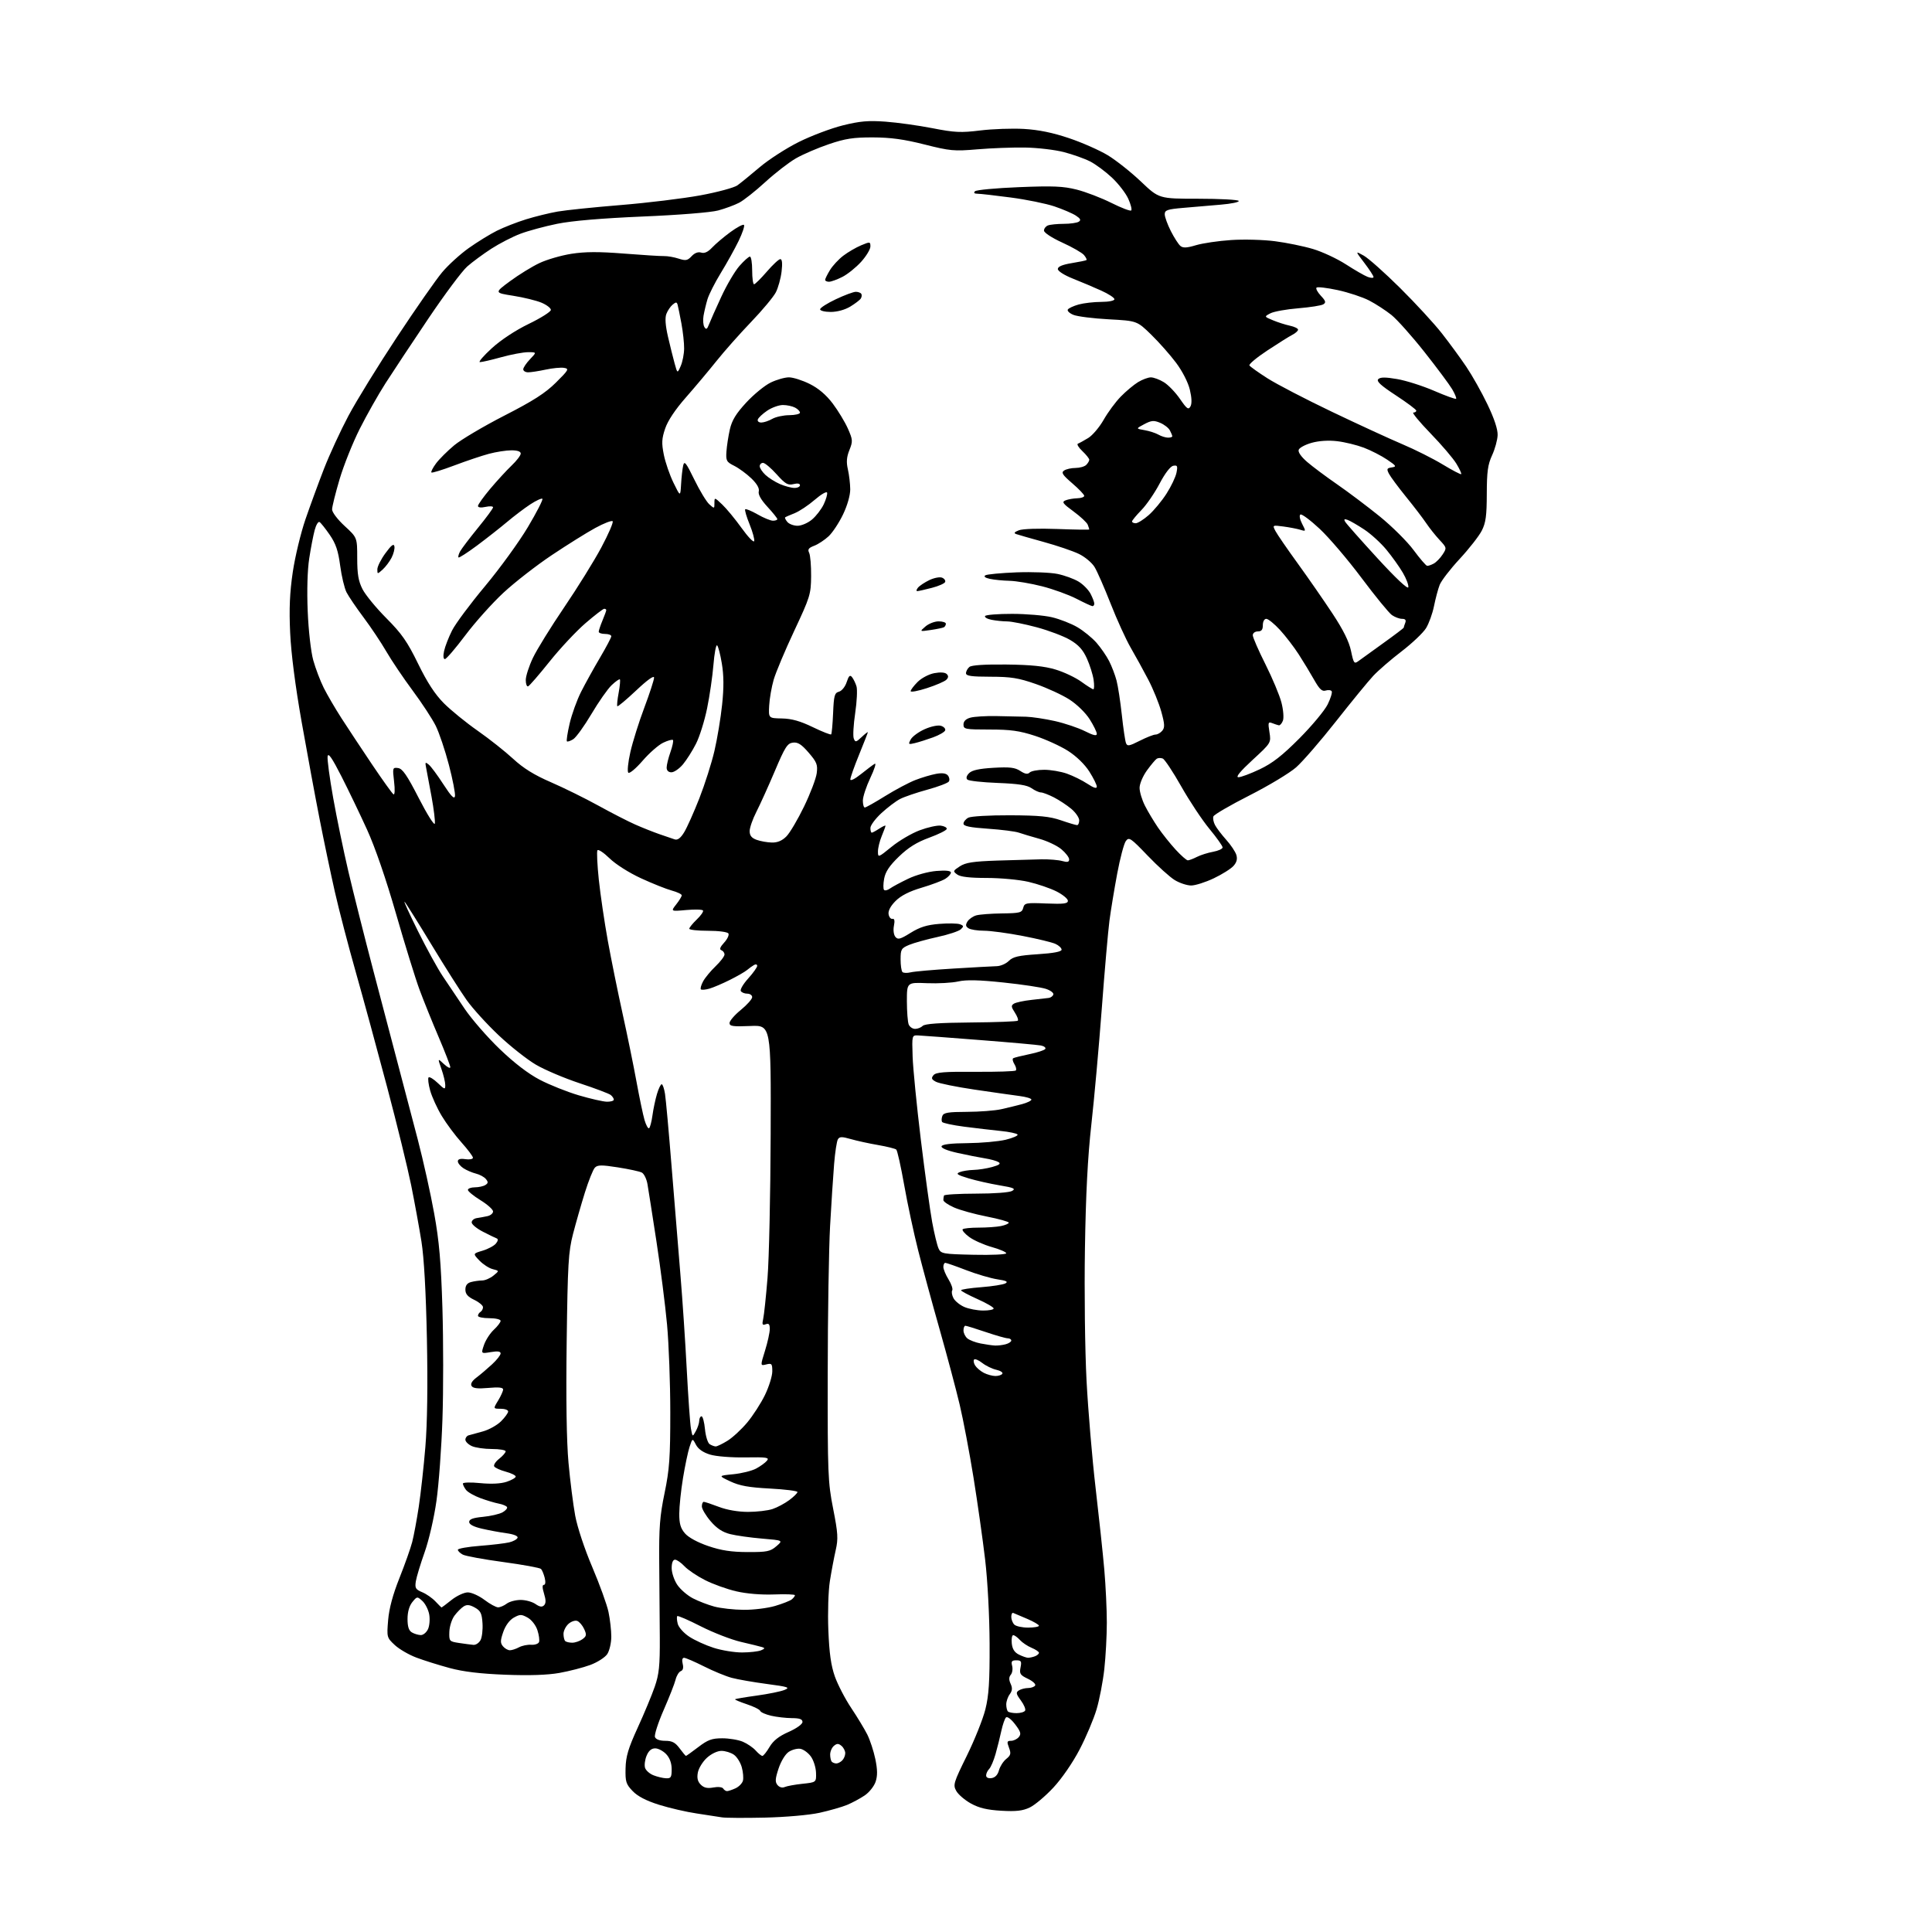 <?xml version="1.0" encoding="UTF-8" standalone="no"?>
<svg 
  version="1.1" 
  xmlns="http://www.w3.org/2000/svg" 
  xmlns:xlink="http://www.w3.org/1999/xlink" 
  xmlns:svg="http://www.w3.org/2000/svg"
  xmlns:rdf="http://www.w3.org/1999/02/22-rdf-syntax-ns#"
  xmlns:cc="http://creativecommons.org/ns#"
  xmlns:dc="http://purl.org/dc/elements/1.1/"
  viewBox="0 0 768 768"
  width="768"
  height="768"
>
<style>svg {background-color: white; }</style>"
<path stroke="none" fill="black" fill-rule="evenodd" d="M304.00,722.53C296.02,722.71 288.38,722.66 287.00,722.43C285.62,722.19 281.12,721.50 277.00,720.89C272.88,720.29 266.11,718.72 261.96,717.42C256.85,715.81 253.47,714.05 251.48,711.97C248.85,709.23 248.55,708.27 248.67,702.97C248.78,698.20 249.73,695.02 253.50,686.77C256.09,681.12 259.13,673.80 260.27,670.50C261.99,665.52 262.34,662.20 262.28,651.00C262.24,643.58 262.14,630.08 262.05,621.00C261.93,607.33 262.29,602.62 264.18,593.50C266.12,584.10 266.45,579.44 266.45,561.50C266.45,549.95 265.87,534.20 265.16,526.50C264.45,518.80 262.56,503.95 260.95,493.50C259.35,483.05 257.74,472.80 257.38,470.71C257.02,468.63 256.00,466.55 255.11,466.10C254.23,465.65 249.96,464.73 245.63,464.05C239.13,463.03 237.53,463.05 236.47,464.16C235.76,464.90 233.99,469.32 232.52,474.00C231.06,478.68 228.93,486.10 227.79,490.50C225.95,497.63 225.67,502.28 225.26,533.48C224.96,556.20 225.22,573.02 225.99,581.48C226.64,588.64 227.84,598.10 228.65,602.50C229.51,607.12 232.38,615.78 235.46,623.00C238.38,629.88 241.28,637.88 241.89,640.80C242.50,643.71 243.00,648.12 243.00,650.58C243.00,653.05 242.28,656.16 241.41,657.50C240.53,658.84 237.51,660.78 234.66,661.84C231.82,662.89 226.28,664.32 222.35,665.02C217.62,665.86 210.38,666.10 200.85,665.73C190.88,665.34 184.14,664.53 178.75,663.07C174.49,661.92 168.55,660.06 165.55,658.93C162.55,657.81 158.66,655.55 156.91,653.91C153.77,650.98 153.73,650.81 154.29,644.02C154.68,639.39 156.16,633.88 158.78,627.31C160.93,621.91 163.21,615.48 163.85,613.00C164.49,610.52 165.67,604.23 166.46,599.00C167.25,593.77 168.44,583.05 169.09,575.17C169.86,565.89 170.07,550.71 169.70,532.17C169.32,513.55 168.56,499.99 167.53,493.50C166.65,488.00 164.81,477.91 163.43,471.07C162.04,464.23 157.75,446.68 153.87,432.07C150.00,417.46 144.41,396.95 141.45,386.50C138.48,376.05 134.73,361.65 133.11,354.50C131.49,347.35 128.75,334.30 127.03,325.50C125.30,316.70 122.10,299.38 119.91,287.00C117.38,272.69 115.72,259.77 115.34,251.50C114.90,241.97 115.18,235.54 116.38,227.42C117.28,221.32 119.56,211.87 121.43,206.42C123.31,200.96 126.63,191.90 128.81,186.29C131.00,180.67 135.36,171.22 138.51,165.29C141.66,159.35 150.34,145.28 157.79,134.00C165.24,122.72 173.33,111.13 175.76,108.24C178.19,105.34 182.95,101.01 186.34,98.61C189.73,96.20 194.75,93.11 197.50,91.73C200.25,90.36 205.50,88.30 209.16,87.17C212.82,86.04 218.45,84.66 221.66,84.10C224.87,83.54 236.15,82.37 246.73,81.51C257.31,80.65 271.55,78.91 278.37,77.66C285.20,76.40 291.84,74.61 293.14,73.67C294.44,72.73 298.43,69.49 302.00,66.46C305.57,63.43 312.55,58.93 317.50,56.46C322.45,53.99 330.32,51.02 334.99,49.85C341.82,48.15 345.15,47.86 351.99,48.36C356.67,48.70 365.07,49.87 370.66,50.96C379.50,52.69 381.96,52.81 389.66,51.86C394.52,51.26 402.32,50.99 407.00,51.25C412.87,51.59 418.42,52.72 424.95,54.92C430.14,56.66 437.09,59.74 440.40,61.74C443.70,63.75 449.63,68.45 453.57,72.20C460.73,79.00 460.73,79.00 476.31,79.00C484.87,79.00 492.12,79.39 492.41,79.86C492.70,80.33 489.47,81.01 485.22,81.36C480.97,81.71 474.24,82.29 470.25,82.64C464.02,83.18 463.00,83.54 463.00,85.17C463.00,86.21 464.09,89.22 465.42,91.85C466.75,94.47 468.47,97.14 469.23,97.77C470.28,98.64 471.78,98.57 475.43,97.47C478.07,96.68 484.35,95.75 489.37,95.42C494.39,95.08 502.25,95.29 506.83,95.89C511.42,96.48 518.20,97.87 521.92,98.98C525.63,100.08 531.52,102.83 535.01,105.08C538.50,107.34 542.40,109.58 543.67,110.07C544.95,110.55 546.00,110.58 546.00,110.12C546.00,109.66 544.35,107.13 542.34,104.49C538.68,99.70 538.68,99.70 542.08,101.60C543.96,102.64 550.48,108.45 556.58,114.50C562.68,120.55 570.14,128.65 573.15,132.50C576.17,136.35 580.55,142.33 582.88,145.79C585.22,149.26 589.01,155.99 591.29,160.76C593.99,166.38 595.41,170.67 595.33,172.96C595.26,174.91 594.27,178.53 593.12,181.00C591.43,184.67 591.04,187.50 591.02,196.29C591.00,205.04 590.63,207.81 589.02,210.96C587.93,213.09 583.99,218.13 580.25,222.17C576.51,226.20 572.93,230.85 572.29,232.50C571.65,234.15 570.64,237.94 570.04,240.93C569.44,243.91 568.01,247.86 566.87,249.71C565.73,251.55 561.36,255.70 557.15,258.93C552.94,262.15 547.88,266.53 545.90,268.65C543.92,270.77 537.27,278.88 531.12,286.69C524.98,294.49 517.83,302.74 515.24,305.02C512.64,307.31 504.30,312.33 496.69,316.19C489.08,320.05 482.63,323.80 482.35,324.53C482.07,325.25 482.37,326.82 483.01,328.01C483.64,329.20 485.64,331.82 487.45,333.84C489.26,335.85 491.06,338.54 491.46,339.82C491.96,341.44 491.62,342.77 490.34,344.21C489.33,345.35 485.80,347.57 482.50,349.14C479.20,350.71 475.15,352.00 473.50,352.00C471.85,351.99 468.93,351.03 467.00,349.86C465.07,348.69 460.21,344.31 456.20,340.12C449.46,333.09 448.80,332.64 447.55,334.31C446.80,335.30 445.25,341.15 444.10,347.31C442.95,353.46 441.56,361.88 441.02,366.00C440.48,370.12 439.10,385.88 437.97,401.00C436.83,416.12 434.97,436.82 433.83,447.00C432.38,459.96 431.62,474.74 431.28,496.34C431.00,513.51 431.29,536.78 431.92,548.84C432.55,560.75 434.17,579.95 435.52,591.50C436.87,603.05 438.43,617.67 438.98,624.00C439.53,630.33 439.98,639.77 439.98,645.00C439.98,650.23 439.53,658.55 438.98,663.50C438.43,668.45 437.05,675.65 435.90,679.50C434.76,683.35 431.73,690.53 429.16,695.45C426.44,700.67 422.10,706.98 418.74,710.59C415.57,714.00 411.33,717.56 409.33,718.51C406.54,719.84 403.92,720.14 398.03,719.80C392.40,719.47 389.20,718.71 385.97,716.93C383.55,715.59 380.93,713.35 380.14,711.94C378.79,709.53 379.04,708.69 384.33,697.94C387.42,691.65 390.74,683.35 391.70,679.50C393.08,673.99 393.44,668.44 393.38,653.50C393.34,642.45 392.60,628.43 391.61,620.00C390.67,612.02 388.59,597.34 386.99,587.38C385.38,577.41 382.91,564.36 381.49,558.38C380.08,552.39 376.49,538.95 373.53,528.50C370.56,518.05 366.71,503.88 364.97,497.00C363.23,490.12 360.73,478.46 359.43,471.08C358.12,463.70 356.71,457.35 356.28,456.97C355.85,456.59 352.57,455.78 349.00,455.16C345.43,454.55 340.56,453.48 338.20,452.80C334.68,451.79 333.74,451.80 333.08,452.88C332.63,453.60 331.95,458.04 331.57,462.74C331.18,467.44 330.47,478.53 329.97,487.39C329.48,496.25 329.05,522.62 329.03,546.00C328.98,585.90 329.11,589.19 331.19,599.74C333.11,609.50 333.24,611.68 332.20,616.24C331.54,619.13 330.50,624.65 329.89,628.50C329.27,632.43 329.00,640.98 329.28,648.00C329.64,657.15 330.34,662.09 331.87,666.43C333.03,669.69 335.95,675.32 338.36,678.93C340.77,682.54 343.65,687.30 344.76,689.50C345.86,691.70 347.30,696.09 347.96,699.26C348.83,703.47 348.86,705.90 348.07,708.26C347.48,710.04 345.53,712.49 343.75,713.70C341.96,714.91 338.81,716.61 336.75,717.47C334.69,718.32 329.74,719.74 325.75,720.62C321.62,721.52 312.26,722.34 304.00,722.53zM289.01,712.00C289.50,712.00 291.01,711.50 292.37,710.88C293.72,710.26 295.05,708.90 295.33,707.85C295.60,706.81 295.40,704.40 294.87,702.51C294.35,700.61 292.94,698.37 291.74,697.53C290.54,696.69 288.31,696.00 286.79,696.00C285.18,696.00 282.78,697.14 281.01,698.75C279.35,700.26 277.73,702.89 277.41,704.59C276.99,706.78 277.32,708.18 278.56,709.42C279.83,710.69 281.19,711.00 283.58,710.55C285.43,710.20 287.12,710.39 287.48,710.97C287.83,711.54 288.52,712.00 289.01,712.00zM311.91,710.38C312.78,709.99 315.98,709.40 319.00,709.08C324.50,708.50 324.50,708.50 324.38,704.66C324.31,702.55 323.37,699.62 322.28,698.16C321.19,696.70 319.31,695.35 318.09,695.17C316.88,694.99 314.83,695.54 313.54,696.39C312.19,697.27 310.46,700.10 309.50,703.00C308.14,707.10 308.06,708.36 309.07,709.58C309.82,710.48 310.96,710.80 311.91,710.38zM264.75,706.89C266.70,706.99 267.00,706.50 267.00,703.31C267.00,700.91 266.25,698.83 264.83,697.31C263.63,696.04 261.66,695.00 260.45,695.00C258.95,695.00 257.85,695.94 257.03,697.93C256.36,699.54 256.09,701.70 256.42,702.74C256.74,703.77 258.25,705.11 259.76,705.70C261.27,706.30 263.51,706.84 264.75,706.89zM394.18,706.82C395.59,706.61 396.63,705.51 397.10,703.72C397.51,702.20 398.81,700.17 399.99,699.21C401.81,697.74 401.97,697.06 401.09,694.74C400.19,692.36 400.30,692.00 401.90,692.00C402.92,692.00 404.31,691.33 405.00,690.50C406.02,689.27 405.75,688.36 403.51,685.42C401.94,683.37 400.39,682.21 399.89,682.71C399.41,683.19 398.58,685.59 398.05,688.04C397.52,690.49 396.49,694.64 395.75,697.25C395.01,699.86 393.87,702.53 393.20,703.20C392.54,703.86 392.00,705.02 392.00,705.77C392.00,706.61 392.85,707.02 394.18,706.82zM332.47,701.00C333.09,701.00 334.14,700.46 334.80,699.80C335.46,699.14 336.00,697.85 336.00,696.92C336.00,696.00 335.32,694.68 334.50,694.00C333.30,693.01 332.70,693.01 331.50,694.00C330.68,694.68 330.00,696.24 330.00,697.46C330.00,698.67 330.30,699.97 330.67,700.33C331.03,700.70 331.84,701.00 332.47,701.00zM272.68,698.00C272.85,698.00 275.05,696.42 277.57,694.50C281.38,691.59 282.99,691.00 287.11,691.00C289.83,691.00 293.51,691.61 295.28,692.36C297.05,693.11 299.36,694.69 300.40,695.86C301.45,697.04 302.65,698.00 303.06,698.00C303.47,698.00 304.75,696.40 305.90,694.45C307.38,691.93 309.61,690.18 313.50,688.46C316.67,687.06 319.00,685.38 319.00,684.51C319.00,683.40 317.87,682.99 314.75,682.98C312.41,682.96 308.71,682.54 306.52,682.03C304.33,681.52 302.39,680.66 302.20,680.11C302.02,679.57 299.62,678.37 296.87,677.46C294.12,676.54 292.01,675.65 292.19,675.48C292.36,675.31 296.26,674.65 300.85,674.02C305.43,673.39 310.38,672.38 311.84,671.78C314.20,670.81 313.40,670.54 304.82,669.40C299.50,668.69 293.21,667.60 290.85,666.96C288.49,666.33 283.52,664.27 279.81,662.40C276.09,660.53 272.54,659.00 271.92,659.00C271.22,659.00 271.01,659.92 271.38,661.40C271.77,662.95 271.51,663.98 270.62,664.31C269.87,664.60 268.94,666.11 268.56,667.67C268.18,669.23 266.05,674.66 263.82,679.75C261.60,684.83 260.04,689.67 260.36,690.50C260.72,691.44 262.25,692.00 264.44,692.00C267.17,692.00 268.43,692.66 270.16,695.00C271.38,696.65 272.51,698.00 272.68,698.00zM404.11,681.00C405.63,681.00 407.15,680.56 407.49,680.02C407.82,679.48 407.07,677.66 405.82,675.97C403.88,673.35 403.77,672.76 405.02,671.96C405.84,671.45 407.49,671.02 408.69,671.02C409.90,671.01 411.16,670.55 411.49,670.01C411.83,669.46 410.53,668.27 408.61,667.35C405.54,665.89 405.18,665.34 405.68,662.84C406.17,660.40 405.94,660.00 404.01,660.00C402.19,660.00 401.88,660.42 402.34,662.20C402.66,663.41 402.42,665.00 401.81,665.73C401.03,666.66 401.01,667.73 401.74,669.33C402.51,671.01 402.42,672.08 401.39,673.49C400.62,674.53 400.00,676.35 400.00,677.52C400.00,678.70 400.30,679.97 400.67,680.33C401.03,680.70 402.58,681.00 404.11,681.00zM408.67,658.99C409.31,658.99 410.55,658.73 411.42,658.39C412.29,658.06 413.00,657.44 413.00,657.01C413.00,656.59 411.68,655.70 410.07,655.03C408.46,654.36 406.37,652.96 405.42,651.91C404.47,650.86 403.28,650.00 402.78,650.00C402.28,650.00 402.01,651.45 402.19,653.23C402.41,655.48 403.25,656.83 405.00,657.71C406.38,658.40 408.03,658.98 408.67,658.99zM295.00,656.88C298.02,656.87 301.40,656.49 302.50,656.04C304.06,655.39 304.17,655.11 303.00,654.76C302.18,654.50 298.35,653.56 294.50,652.67C290.65,651.77 283.50,648.99 278.60,646.50C273.71,644.00 269.49,642.17 269.23,642.43C268.97,642.69 269.05,644.05 269.40,645.45C269.75,646.87 271.78,649.15 273.95,650.58C276.10,652.01 280.48,654.01 283.68,655.03C286.88,656.06 291.98,656.89 295.00,656.88zM202.69,656.00C203.48,656.00 205.11,655.47 206.32,654.82C207.52,654.17 209.69,653.72 211.14,653.82C212.59,653.93 214.00,653.44 214.27,652.75C214.54,652.05 214.25,649.92 213.63,648.02C212.98,646.04 211.32,643.91 209.75,643.03C207.28,641.66 206.72,641.66 204.25,643.03C202.56,643.98 200.95,646.15 200.06,648.70C198.87,652.12 198.84,653.11 199.93,654.42C200.65,655.29 201.89,656.00 202.69,656.00zM188.21,653.86C189.16,653.94 190.42,653.08 191.02,651.97C191.62,650.85 191.97,647.82 191.80,645.25C191.55,641.34 191.05,640.31 188.76,639.03C186.71,637.89 185.58,637.77 184.31,638.58C183.37,639.17 181.73,640.82 180.67,642.24C179.61,643.66 178.69,646.55 178.62,648.66C178.50,652.40 178.61,652.52 182.50,653.11C184.70,653.44 187.27,653.78 188.21,653.86zM227.48,653.00C228.65,653.00 230.47,652.37 231.52,651.61C233.16,650.41 233.25,649.85 232.22,647.58C231.56,646.13 230.32,644.68 229.47,644.35C228.62,644.02 227.04,644.56 225.96,645.53C224.88,646.51 224.00,648.29 224.00,649.49C224.00,650.69 224.30,651.97 224.67,652.33C225.03,652.70 226.30,653.00 227.48,653.00zM167.27,649.97C168.25,649.99 169.54,648.91 170.15,647.58C170.75,646.24 170.96,643.61 170.61,641.71C170.25,639.82 169.03,637.43 167.89,636.40C165.85,634.55 165.78,634.56 163.90,636.87C162.69,638.37 162.00,640.78 162.00,643.56C162.00,646.64 162.51,648.20 163.75,648.92C164.71,649.48 166.30,649.95 167.27,649.97zM408.70,647.00C411.06,647.00 413.00,646.66 413.00,646.25C412.99,645.84 410.87,644.60 408.28,643.50C405.69,642.40 403.21,641.35 402.78,641.17C402.35,640.98 402.00,641.68 402.00,642.72C402.00,643.75 402.54,645.14 403.20,645.80C403.86,646.46 406.33,647.00 408.70,647.00zM295.57,639.93C299.46,639.97 305.08,639.28 308.07,638.40C311.06,637.52 314.06,636.34 314.75,635.78C315.44,635.21 316.00,634.47 316.00,634.13C316.00,633.78 312.27,633.64 307.70,633.82C302.61,634.01 296.80,633.53 292.70,632.58C289.01,631.73 283.41,629.72 280.25,628.11C277.09,626.51 273.41,624.03 272.08,622.60C270.74,621.17 269.05,620.00 268.33,620.00C267.49,620.00 267.00,621.24 267.00,623.35C267.00,625.20 268.01,628.19 269.25,630.02C270.49,631.84 273.28,634.25 275.46,635.37C277.64,636.50 281.47,637.97 283.96,638.64C286.46,639.31 291.68,639.90 295.57,639.93zM175.54,639.00C175.64,639.00 177.42,637.65 179.50,636.00C181.58,634.35 184.48,633.00 185.96,633.00C187.44,633.00 190.41,634.34 192.57,635.97C194.73,637.61 197.18,638.94 198.00,638.94C198.82,638.94 200.37,638.28 201.44,637.47C202.51,636.66 205.00,636.00 206.97,636.00C208.94,636.00 211.59,636.73 212.86,637.62C214.53,638.78 215.47,638.93 216.26,638.14C217.05,637.35 217.05,636.06 216.27,633.52C215.55,631.18 215.53,630.00 216.20,630.00C216.81,630.00 216.94,628.89 216.54,627.25C216.16,625.74 215.50,624.13 215.06,623.68C214.62,623.23 207.88,622.00 200.09,620.94C192.30,619.89 185.04,618.56 183.96,617.98C182.88,617.40 182.00,616.54 182.00,616.05C182.00,615.57 185.94,614.87 190.75,614.50C195.56,614.13 200.82,613.50 202.43,613.11C204.04,612.73 205.53,611.90 205.74,611.27C205.97,610.59 204.22,609.88 201.31,609.48C198.66,609.12 194.25,608.30 191.50,607.66C188.24,606.90 186.50,605.98 186.50,605.00C186.50,603.91 188.01,603.35 192.00,602.97C195.03,602.68 198.53,601.87 199.78,601.17C201.03,600.47 201.82,599.52 201.54,599.07C201.26,598.61 199.78,598.00 198.26,597.71C196.74,597.42 193.47,596.45 191.00,595.54C188.53,594.64 185.94,593.16 185.25,592.26C184.56,591.35 184.00,590.23 184.00,589.75C184.00,589.27 187.10,589.18 190.88,589.56C195.32,589.99 199.04,589.81 201.38,589.04C203.37,588.38 205.00,587.45 205.00,586.96C205.00,586.47 203.22,585.60 201.04,585.01C198.87,584.43 196.80,583.49 196.46,582.93C196.11,582.38 197.00,581.01 198.42,579.89C199.84,578.77 201.00,577.44 201.00,576.93C201.00,576.42 198.55,576.00 195.55,576.00C192.55,576.00 188.95,575.48 187.55,574.84C186.15,574.20 185.00,573.06 185.00,572.31C185.00,571.55 185.56,570.78 186.25,570.58C186.94,570.39 189.49,569.69 191.92,569.02C194.35,568.36 197.61,566.54 199.17,564.99C200.73,563.43 202.00,561.67 202.00,561.08C202.00,560.48 200.66,560.00 199.01,560.00C196.03,560.00 196.03,560.00 198.01,556.75C199.10,554.96 199.99,552.98 200.00,552.34C200.00,551.54 198.21,551.35 194.14,551.72C189.94,552.10 188.05,551.89 187.47,550.96C186.95,550.11 187.62,548.94 189.43,547.58C190.95,546.44 193.72,544.08 195.59,542.35C197.47,540.62 199.00,538.67 199.00,538.01C199.00,537.18 197.81,537.02 195.09,537.48C191.19,538.14 191.19,538.14 192.40,534.62C193.07,532.68 194.82,529.97 196.31,528.59C197.79,527.22 199.00,525.62 199.00,525.05C199.00,524.47 196.97,524.00 194.50,524.00C192.03,524.00 190.00,523.58 190.00,523.06C190.00,522.54 190.45,521.84 191.00,521.50C191.55,521.16 192.00,520.32 192.00,519.63C192.00,518.94 190.42,517.62 188.50,516.70C185.94,515.48 185.00,514.39 185.00,512.63C185.00,510.99 185.71,510.04 187.25,509.63C188.49,509.30 190.46,509.02 191.64,509.01C192.82,509.01 194.84,508.14 196.14,507.08C198.50,505.17 198.50,505.17 195.86,504.50C194.41,504.14 192.03,502.60 190.58,501.09C187.94,498.33 187.94,498.33 191.85,497.16C194.00,496.52 196.38,495.24 197.13,494.33C197.95,493.35 198.09,492.53 197.50,492.31C196.95,492.11 194.47,490.91 192.00,489.64C189.53,488.38 187.50,486.71 187.50,485.93C187.50,485.16 188.40,484.39 189.50,484.22C190.60,484.06 192.51,483.71 193.75,483.44C194.99,483.18 196.00,482.33 196.00,481.57C196.00,480.80 193.75,478.79 191.00,477.10C188.25,475.40 186.00,473.56 186.00,473.01C186.00,472.45 187.24,471.99 188.75,471.98C190.26,471.98 192.15,471.56 192.94,471.06C194.08,470.34 194.12,469.85 193.14,468.67C192.47,467.86 190.70,466.90 189.21,466.53C187.72,466.16 185.49,465.21 184.25,464.41C183.01,463.61 182.00,462.37 182.00,461.65C182.00,460.77 182.98,460.49 185.00,460.79C186.65,461.03 188.00,460.77 188.00,460.22C188.00,459.67 185.96,456.95 183.47,454.17C180.97,451.40 177.44,446.65 175.61,443.61C173.78,440.58 171.71,436.03 171.00,433.52C170.30,431.00 170.02,428.65 170.37,428.29C170.73,427.94 172.37,428.93 174.01,430.51C176.77,433.15 177.00,433.22 177.00,431.31C177.00,430.18 176.31,427.31 175.47,424.93C173.95,420.60 173.95,420.60 176.47,422.98C177.86,424.28 179.00,424.84 179.00,424.22C179.00,423.60 176.92,418.23 174.39,412.29C171.85,406.36 168.44,397.90 166.80,393.50C165.17,389.10 160.95,375.49 157.43,363.25C153.45,349.42 149.09,336.75 145.89,329.75C143.07,323.56 138.47,314.00 135.67,308.50C131.97,301.25 130.48,299.10 130.23,300.67C130.04,301.87 131.03,309.29 132.44,317.17C133.84,325.05 136.57,338.25 138.50,346.50C140.44,354.75 144.91,372.52 148.45,386.00C151.98,399.48 156.49,416.57 158.45,424.00C160.42,431.43 163.84,444.43 166.05,452.90C168.26,461.37 171.21,474.64 172.60,482.40C174.60,493.46 175.30,501.57 175.87,520.00C176.26,532.92 176.27,552.78 175.88,564.12C175.50,575.46 174.43,590.09 173.50,596.62C172.57,603.28 170.50,612.23 168.81,617.00C167.15,621.67 165.57,626.89 165.30,628.59C164.88,631.28 165.21,631.84 167.81,632.92C169.46,633.60 171.83,635.25 173.08,636.58C174.33,637.91 175.43,639.00 175.54,639.00zM297.19,616.97C304.89,617.00 306.20,616.73 308.61,614.66C311.33,612.32 311.33,612.32 302.94,611.62C298.33,611.23 292.61,610.43 290.25,609.83C287.21,609.07 284.91,607.55 282.47,604.69C280.56,602.46 279.00,599.82 279.00,598.82C279.00,597.82 279.34,597.00 279.75,597.00C280.16,597.00 282.87,597.90 285.76,599.00C289.01,600.24 293.44,601.00 297.36,601.00C300.85,601.00 305.23,600.49 307.10,599.86C308.97,599.24 311.96,597.64 313.75,596.31C315.54,594.98 317.00,593.54 317.00,593.10C317.00,592.66 312.08,592.04 306.06,591.72C297.64,591.28 294.01,590.62 290.31,588.88C285.50,586.62 285.50,586.62 291.50,586.03C294.80,585.70 298.88,584.69 300.57,583.78C302.26,582.88 304.20,581.47 304.87,580.66C305.93,579.38 304.82,579.20 296.30,579.34C290.70,579.43 284.68,578.95 282.26,578.22C279.48,577.37 277.55,576.02 276.65,574.30C275.27,571.66 275.27,571.66 274.11,575.16C273.48,577.08 272.30,582.67 271.50,587.58C270.69,592.48 270.03,598.84 270.02,601.69C270.00,605.68 270.53,607.51 272.29,609.55C273.67,611.16 277.32,613.14 281.54,614.58C286.72,616.34 290.72,616.95 297.19,616.97zM284.50,574.98C285.05,574.99 287.15,573.98 289.16,572.74C291.17,571.51 294.70,568.25 297.01,565.50C299.31,562.75 302.50,557.80 304.10,554.50C305.69,551.20 307.00,546.99 307.00,545.14C307.00,542.10 306.78,541.84 304.61,542.38C302.21,542.98 302.21,542.98 304.11,536.90C305.15,533.56 306.00,529.69 306.00,528.30C306.00,526.39 305.61,525.94 304.38,526.41C303.05,526.92 302.87,526.54 303.38,524.26C303.73,522.74 304.50,515.42 305.10,508.00C305.71,500.57 306.27,474.93 306.35,451.00C306.50,407.50 306.50,407.50 298.25,407.85C291.35,408.14 290.00,407.95 290.00,406.67C290.00,405.82 292.02,403.47 294.50,401.45C296.98,399.42 299.00,397.14 299.00,396.38C299.00,395.62 298.13,395.00 297.06,395.00C295.99,395.00 294.83,394.53 294.48,393.96C294.12,393.39 295.45,391.14 297.42,388.96C299.39,386.78 301.00,384.52 301.00,383.94C301.00,383.36 300.44,383.20 299.75,383.59C299.06,383.98 297.82,384.88 297.00,385.57C296.18,386.27 293.10,388.04 290.17,389.51C287.24,390.98 283.56,392.55 282.00,393.00C280.43,393.45 278.91,393.58 278.62,393.28C278.32,392.99 278.71,391.57 279.49,390.12C280.26,388.68 282.50,385.97 284.45,384.11C286.40,382.24 288.00,380.14 288.00,379.44C288.00,378.74 287.44,377.97 286.75,377.72C285.89,377.41 286.23,376.48 287.85,374.71C289.15,373.30 289.91,371.66 289.55,371.07C289.17,370.46 285.66,370.00 281.44,370.00C277.35,370.00 274.00,369.63 274.00,369.19C274.00,368.74 275.33,367.10 276.96,365.53C278.59,363.97 279.72,362.36 279.46,361.94C279.21,361.53 276.21,361.44 272.80,361.75C266.61,362.31 266.61,362.31 268.80,359.52C270.01,357.99 271.00,356.36 271.00,355.90C271.00,355.45 269.22,354.60 267.04,354.01C264.86,353.42 259.35,351.22 254.79,349.12C250.03,346.92 244.71,343.55 242.29,341.18C239.97,338.92 237.81,337.50 237.49,338.01C237.17,338.53 237.42,343.80 238.04,349.73C238.67,355.65 240.28,366.57 241.62,374.00C242.97,381.43 245.62,394.48 247.50,403.00C249.38,411.52 251.87,423.68 253.02,430.00C254.18,436.32 255.61,443.17 256.21,445.22C256.81,447.26 257.62,448.74 258.01,448.49C258.40,448.25 259.01,445.96 259.36,443.40C259.71,440.84 260.52,437.00 261.16,434.87C261.79,432.74 262.64,431.00 263.03,431.00C263.42,431.00 264.02,432.72 264.35,434.82C264.69,436.91 265.88,450.08 267.00,464.07C268.13,478.05 269.70,497.38 270.50,507.00C271.30,516.62 272.43,533.50 273.00,544.50C273.58,555.50 274.33,566.03 274.66,567.89C275.28,571.29 275.28,571.29 276.60,568.89C277.33,567.58 277.95,565.71 277.96,564.75C277.98,563.79 278.39,563.00 278.87,563.00C279.35,563.00 279.97,565.30 280.24,568.11C280.51,570.92 281.35,573.61 282.11,574.09C282.88,574.57 283.95,574.97 284.50,574.98zM395.69,546.99C396.90,546.99 398.14,546.59 398.45,546.08C398.76,545.58 397.68,544.87 396.06,544.51C394.43,544.15 391.92,542.94 390.49,541.82C389.06,540.69 387.60,540.07 387.23,540.43C386.87,540.80 387.05,541.86 387.63,542.80C388.22,543.73 389.78,545.06 391.10,545.74C392.42,546.41 394.49,546.98 395.69,546.99zM395.50,534.87C396.60,534.93 398.51,534.70 399.75,534.37C400.99,534.04 402.00,533.37 402.00,532.88C402.00,532.40 401.37,532.00 400.60,532.00C399.82,532.00 395.89,530.88 391.85,529.51C387.81,528.14 384.16,527.01 383.75,527.01C383.34,527.00 383.00,527.84 383.00,528.88C383.00,529.91 383.70,531.33 384.55,532.04C385.41,532.75 387.77,533.66 389.80,534.05C391.84,534.45 394.40,534.82 395.50,534.87zM390.75,520.96C393.09,520.98 395.00,520.61 395.00,520.14C395.00,519.67 392.09,517.98 388.53,516.39C384.97,514.80 382.04,513.23 382.03,512.90C382.01,512.57 385.62,512.02 390.04,511.68C394.46,511.34 398.80,510.65 399.67,510.16C400.86,509.50 400.04,509.08 396.48,508.55C393.84,508.15 388.28,506.52 384.12,504.92C379.95,503.31 376.20,502.00 375.77,502.00C375.35,502.00 375.00,502.73 375.00,503.63C375.00,504.53 375.93,506.77 377.07,508.61C378.21,510.46 378.86,512.41 378.52,512.96C378.18,513.51 378.41,514.90 379.03,516.06C379.65,517.22 381.58,518.78 383.33,519.54C385.07,520.30 388.41,520.94 390.75,520.96zM387.05,498.79C394.17,498.95 400.00,498.68 400.00,498.20C400.00,497.72 397.41,496.60 394.25,495.72C391.09,494.83 387.04,493.03 385.26,491.71C383.48,490.39 382.32,489.01 382.68,488.65C383.04,488.29 385.90,488.00 389.04,488.00C392.18,488.00 396.16,487.72 397.88,487.38C399.59,487.03 401.00,486.43 401.00,486.03C401.00,485.64 397.06,484.54 392.25,483.59C387.44,482.65 381.59,481.03 379.25,479.99C376.91,478.96 375.00,477.64 375.00,477.06C375.00,476.48 375.11,475.66 375.25,475.25C375.39,474.84 381.12,474.50 388.00,474.49C395.17,474.49 401.28,474.03 402.34,473.41C403.86,472.51 402.99,472.13 397.34,471.19C393.58,470.56 388.02,469.31 385.00,468.40C380.50,467.04 379.86,466.59 381.50,465.94C382.60,465.50 385.07,465.11 387.00,465.06C388.93,465.02 392.26,464.50 394.41,463.90C397.24,463.12 397.94,462.58 396.93,461.96C396.17,461.48 393.73,460.81 391.52,460.46C389.31,460.11 384.44,459.15 380.70,458.32C376.50,457.39 374.04,456.37 374.28,455.66C374.54,454.89 378.03,454.47 384.58,454.42C390.04,454.37 396.86,453.76 399.75,453.07C402.63,452.37 404.77,451.44 404.50,451.00C404.23,450.56 401.19,449.91 397.75,449.57C394.31,449.22 387.79,448.46 383.24,447.87C378.70,447.28 374.77,446.43 374.49,445.99C374.22,445.54 374.27,444.46 374.60,443.59C375.10,442.30 376.94,442.00 384.36,441.98C389.39,441.96 395.52,441.49 398.00,440.93C400.48,440.37 404.19,439.46 406.25,438.92C408.31,438.37 410.00,437.55 410.00,437.10C410.00,436.65 407.86,436.01 405.25,435.68C402.64,435.34 394.59,434.20 387.36,433.13C380.13,432.06 373.24,430.66 372.05,430.02C370.28,429.08 370.10,428.58 371.08,427.40C372.05,426.23 375.33,425.97 387.73,426.06C396.22,426.12 403.45,425.88 403.80,425.54C404.14,425.19 403.89,424.05 403.23,423.00C402.58,421.95 402.37,420.90 402.77,420.66C403.17,420.42 406.08,419.69 409.23,419.04C412.39,418.40 415.22,417.46 415.52,416.96C415.83,416.47 415.05,415.85 413.79,415.60C412.53,415.35 401.60,414.37 389.50,413.43C377.40,412.48 366.38,411.66 365.00,411.60C362.50,411.50 362.50,411.50 362.78,420.00C362.94,424.68 364.40,439.52 366.04,453.00C367.68,466.48 369.71,481.23 370.55,485.79C371.39,490.35 372.53,495.07 373.09,496.29C374.04,498.38 374.80,498.52 387.05,498.79zM241.25,437.95C242.76,437.98 244.00,437.61 244.00,437.12C244.00,436.64 243.44,435.80 242.75,435.26C242.06,434.71 236.53,432.63 230.45,430.62C224.37,428.61 216.54,425.29 213.03,423.23C209.53,421.18 202.88,415.93 198.25,411.56C193.62,407.20 187.89,400.90 185.51,397.56C183.14,394.23 176.84,384.30 171.51,375.50C166.18,366.70 161.38,359.05 160.85,358.50C160.31,357.95 162.67,363.12 166.08,370.00C169.49,376.88 173.94,384.98 175.96,388.00C177.98,391.02 181.91,396.88 184.70,401.00C187.49,405.12 193.76,412.33 198.64,417.01C204.38,422.53 209.98,426.82 214.55,429.21C218.43,431.24 225.40,434.02 230.05,435.40C234.70,436.77 239.74,437.92 241.25,437.95zM363.77,409.00C364.78,409.00 366.14,408.46 366.80,407.80C367.63,406.97 373.51,406.55 386.02,406.45C395.93,406.37 404.29,406.05 404.60,405.74C404.91,405.43 404.37,403.97 403.41,402.50C401.93,400.24 401.88,399.69 403.07,398.96C403.85,398.48 406.96,397.81 409.99,397.48C413.02,397.15 416.14,396.79 416.92,396.69C417.70,396.58 418.51,395.98 418.72,395.34C418.93,394.71 417.60,393.69 415.76,393.09C413.93,392.48 406.33,391.34 398.89,390.56C389.13,389.53 384.12,389.42 380.93,390.14C378.49,390.70 372.90,391.01 368.50,390.83C360.50,390.50 360.50,390.50 360.50,398.00C360.51,402.12 360.83,406.29 361.22,407.25C361.62,408.21 362.76,409.00 363.77,409.00zM361.99,386.52C363.37,386.17 371.02,385.50 379.00,385.02C386.98,384.53 394.74,384.11 396.25,384.07C397.76,384.03 399.91,383.09 401.03,381.97C402.67,380.33 404.88,379.82 412.53,379.32C418.83,378.91 422.00,378.30 422.00,377.51C422.00,376.86 420.90,375.82 419.56,375.21C418.21,374.59 412.34,373.17 406.51,372.05C400.67,370.92 393.78,369.99 391.20,369.98C388.61,369.98 385.82,369.54 385.00,369.01C383.85,368.28 383.75,367.65 384.59,366.30C385.20,365.34 386.77,364.24 388.09,363.87C389.42,363.50 394.03,363.15 398.34,363.10C405.43,363.01 406.24,362.80 406.74,360.90C407.25,358.93 407.84,358.81 415.89,359.15C422.83,359.43 424.50,359.22 424.50,358.08C424.50,357.30 422.48,355.63 420.00,354.37C417.52,353.11 412.49,351.39 408.80,350.54C405.12,349.69 397.67,349.00 392.24,349.00C385.50,349.00 381.79,348.57 380.52,347.64C378.74,346.34 378.79,346.18 381.53,344.39C383.84,342.88 386.80,342.42 396.45,342.09C403.08,341.87 410.98,341.65 414.00,341.59C417.02,341.54 420.74,341.85 422.25,342.27C424.33,342.85 425.00,342.69 425.00,341.61C425.00,340.82 423.62,339.02 421.93,337.60C420.25,336.18 416.31,334.31 413.18,333.44C410.06,332.58 406.38,331.47 405.00,330.99C403.62,330.50 398.11,329.80 392.75,329.43C385.58,328.94 383.00,328.41 383.00,327.42C383.00,326.68 383.86,325.61 384.91,325.05C385.97,324.48 393.28,324.06 401.48,324.09C413.22,324.14 417.25,324.54 421.73,326.08C424.80,327.14 427.69,328.00 428.16,328.00C428.62,328.00 429.00,327.14 429.00,326.09C429.00,325.04 427.59,322.99 425.87,321.54C424.14,320.09 421.01,318.03 418.91,316.95C416.80,315.88 414.49,315.00 413.76,315.00C413.04,315.00 411.37,314.25 410.06,313.33C408.29,312.09 404.80,311.55 396.58,311.23C390.49,311.00 385.07,310.40 384.54,309.90C383.94,309.32 384.20,308.37 385.24,307.33C386.41,306.16 389.27,305.54 394.93,305.21C401.40,304.84 403.47,305.08 405.59,306.47C407.49,307.71 408.52,307.88 409.31,307.09C409.91,306.49 412.50,306.00 415.07,306.00C417.65,306.00 421.72,306.69 424.12,307.54C426.53,308.39 430.19,310.19 432.25,311.55C434.77,313.22 436.00,313.60 436.00,312.71C436.00,311.98 434.66,309.28 433.02,306.70C431.22,303.86 427.89,300.63 424.59,298.51C421.59,296.59 415.67,293.89 411.44,292.51C405.23,290.49 401.74,290.00 393.37,290.00C383.70,290.00 383.00,289.87 383.00,288.02C383.00,286.71 383.93,285.78 385.75,285.28C387.26,284.86 391.88,284.58 396.00,284.65C400.12,284.73 405.47,284.84 407.87,284.91C410.28,284.98 415.45,285.76 419.37,286.64C423.29,287.53 428.64,289.33 431.25,290.64C434.65,292.35 436.00,292.66 436.00,291.71C436.00,290.99 434.72,288.37 433.15,285.90C431.53,283.34 428.06,279.96 425.11,278.07C422.26,276.24 416.23,273.46 411.71,271.89C404.87,269.50 401.87,269.02 393.75,269.01C386.14,269.00 384.00,268.70 384.00,267.62C384.00,266.86 384.61,265.74 385.35,265.12C386.22,264.40 391.45,264.06 400.10,264.16C409.84,264.27 415.16,264.82 419.59,266.15C422.93,267.15 427.54,269.33 429.83,270.99C432.11,272.65 434.27,274.00 434.62,274.00C434.98,274.00 435.02,272.31 434.73,270.25C434.43,268.19 433.23,264.37 432.06,261.77C430.47,258.26 428.74,256.35 425.35,254.36C422.84,252.89 416.90,250.64 412.14,249.36C407.39,248.08 402.09,247.03 400.38,247.02C398.66,247.01 395.85,246.72 394.14,246.38C392.43,246.04 391.28,245.36 391.58,244.88C391.87,244.40 396.70,244.01 402.31,244.02C407.91,244.02 415.04,244.63 418.15,245.36C421.25,246.09 425.80,247.87 428.26,249.31C430.72,250.75 434.13,253.53 435.86,255.49C437.58,257.45 439.84,260.73 440.89,262.78C441.94,264.83 443.26,268.31 443.84,270.51C444.42,272.70 445.36,278.84 445.94,284.15C446.51,289.46 447.26,294.51 447.59,295.37C448.11,296.73 448.84,296.61 453.06,294.47C455.74,293.11 458.57,292.00 459.34,292.00C460.12,292.00 461.33,291.31 462.03,290.46C463.07,289.21 463.00,287.82 461.63,282.89C460.71,279.57 458.38,273.85 456.46,270.18C454.54,266.50 451.40,260.80 449.49,257.50C447.58,254.20 443.99,246.32 441.51,240.00C439.03,233.68 436.15,227.10 435.10,225.39C434.05,223.67 431.24,221.33 428.85,220.18C426.46,219.03 420.23,216.91 415.00,215.47C409.77,214.02 404.82,212.61 404.00,212.32C402.90,211.94 403.17,211.53 405.00,210.80C406.45,210.22 412.86,210.00 420.25,210.28C427.26,210.55 433.00,210.63 433.00,210.47C433.00,210.30 432.73,209.46 432.40,208.59C432.06,207.73 429.53,205.35 426.76,203.32C422.42,200.14 421.98,199.52 423.61,198.88C424.65,198.47 426.74,198.11 428.25,198.07C429.76,198.03 431.00,197.60 431.00,197.10C431.00,196.61 428.86,194.37 426.25,192.13C422.34,188.76 421.76,187.87 423.00,187.04C423.82,186.48 425.87,186.02 427.55,186.02C429.23,186.01 431.14,185.46 431.80,184.80C432.46,184.14 433.00,183.22 433.00,182.75C433.00,182.29 431.76,180.74 430.25,179.31C428.74,177.89 427.95,176.56 428.50,176.36C429.05,176.16 430.89,175.14 432.59,174.11C434.29,173.07 437.05,169.81 438.73,166.86C440.40,163.91 443.46,159.76 445.54,157.64C447.61,155.52 450.70,152.94 452.40,151.90C454.11,150.86 456.40,150.01 457.50,150.01C458.60,150.01 460.92,150.87 462.65,151.93C464.38,152.98 467.26,155.97 469.04,158.55C471.79,162.56 472.42,163.01 473.22,161.57C473.84,160.47 473.75,158.13 472.98,154.90C472.28,151.98 470.02,147.57 467.51,144.21C465.16,141.07 460.71,136.04 457.61,133.02C451.98,127.54 451.98,127.54 440.74,126.93C434.56,126.60 428.24,125.80 426.69,125.16C425.14,124.53 424.15,123.57 424.48,123.04C424.80,122.51 426.74,121.61 428.79,121.04C430.83,120.48 434.86,120.01 437.75,120.01C440.76,120.00 443.00,119.55 443.00,118.94C443.00,118.36 440.64,116.82 437.75,115.52C434.86,114.21 429.80,112.07 426.50,110.76C423.05,109.39 420.50,107.76 420.50,106.94C420.50,105.97 422.30,105.21 426.00,104.60C429.02,104.11 431.68,103.56 431.89,103.38C432.11,103.20 431.67,102.30 430.91,101.39C430.16,100.48 426.27,98.25 422.27,96.43C418.11,94.53 415.00,92.49 415.00,91.66C415.00,90.87 415.71,89.94 416.58,89.61C417.45,89.27 420.26,88.99 422.83,88.98C425.40,88.98 428.09,88.60 428.81,88.14C429.80,87.51 429.52,86.92 427.67,85.70C426.32,84.82 422.47,83.17 419.13,82.04C415.79,80.92 407.98,79.32 401.77,78.51C395.57,77.69 389.62,77.01 388.55,77.01C387.29,77.00 386.94,76.66 387.57,76.03C388.10,75.50 395.95,74.76 405.02,74.40C418.59,73.85 422.65,74.02 428.00,75.37C431.57,76.27 437.77,78.65 441.77,80.65C445.77,82.65 449.33,84.01 449.68,83.66C450.03,83.31 449.50,81.21 448.50,79.00C447.50,76.79 444.57,73.00 441.99,70.58C439.40,68.16 435.51,65.28 433.33,64.17C431.16,63.06 426.48,61.40 422.94,60.47C419.40,59.55 412.45,58.73 407.50,58.65C402.55,58.57 394.00,58.89 388.50,59.36C379.27,60.15 377.66,60.00 367.50,57.43C359.37,55.37 354.03,54.64 347.00,54.62C339.25,54.60 336.02,55.09 329.50,57.31C325.10,58.80 319.21,61.33 316.40,62.94C313.60,64.55 308.11,68.80 304.20,72.38C300.30,75.96 295.62,79.66 293.80,80.60C291.99,81.54 288.25,82.92 285.50,83.66C282.63,84.44 269.87,85.47 255.50,86.07C239.18,86.77 227.37,87.77 221.50,88.96C216.55,89.97 209.96,91.75 206.85,92.93C203.75,94.10 198.56,96.78 195.33,98.86C192.10,100.95 187.78,104.13 185.74,105.93C183.69,107.72 176.73,117.06 170.26,126.67C163.79,136.29 156.14,147.84 153.26,152.33C150.38,156.82 145.76,165.00 142.99,170.50C140.22,176.00 136.62,185.00 134.99,190.50C133.36,196.00 132.02,201.40 132.01,202.50C132.00,203.62 134.18,206.50 137.00,209.09C142.00,213.69 142.00,213.69 142.00,221.88C142.00,228.25 142.47,231.00 144.11,234.22C145.28,236.50 149.55,241.70 153.61,245.77C159.69,251.88 161.91,255.05 166.20,263.84C169.86,271.33 172.91,276.00 176.45,279.56C179.23,282.34 185.27,287.26 189.89,290.49C194.50,293.71 200.83,298.73 203.96,301.62C208.01,305.37 212.33,308.06 218.96,310.93C224.08,313.15 232.60,317.35 237.88,320.26C243.17,323.18 249.75,326.55 252.50,327.76C255.25,328.98 259.52,330.68 262.00,331.55C264.48,332.42 267.27,333.37 268.20,333.67C269.38,334.04 270.54,333.17 271.96,330.85C273.09,329.01 275.80,322.95 277.99,317.38C280.17,311.81 282.88,303.32 284.00,298.50C285.12,293.69 286.50,285.42 287.05,280.12C287.77,273.29 287.74,268.55 286.94,263.75C286.33,260.04 285.47,256.79 285.05,256.53C284.62,256.26 283.97,259.77 283.60,264.32C283.23,268.86 282.10,276.63 281.08,281.59C280.07,286.54 278.09,292.87 276.67,295.65C275.26,298.44 272.92,302.13 271.47,303.86C270.01,305.59 267.96,307.00 266.91,307.00C265.71,307.00 265.00,306.30 265.00,305.13C265.00,304.09 265.68,301.32 266.51,298.97C267.34,296.61 267.79,294.45 267.50,294.16C267.21,293.88 265.46,294.36 263.61,295.25C261.76,296.13 258.08,299.36 255.43,302.43C252.77,305.50 250.23,307.63 249.76,307.16C249.29,306.69 249.66,303.00 250.58,298.96C251.50,294.91 253.99,286.96 256.13,281.29C258.26,275.62 260.00,270.25 260.00,269.37C260.00,268.37 257.31,270.29 252.91,274.45C249.00,278.13 245.63,280.96 245.40,280.74C245.18,280.51 245.41,278.12 245.92,275.42C246.42,272.71 246.64,270.31 246.41,270.07C246.17,269.84 244.69,270.88 243.11,272.39C241.53,273.90 237.92,279.06 235.09,283.85C232.25,288.64 229.00,293.14 227.87,293.85C226.73,294.56 225.60,294.94 225.35,294.69C225.11,294.44 225.59,291.26 226.44,287.62C227.28,283.98 229.33,278.31 230.98,275.03C232.64,271.75 236.02,265.64 238.50,261.45C240.97,257.26 243.00,253.42 243.00,252.92C243.00,252.41 241.88,252.00 240.50,252.00C239.12,252.00 238.00,251.60 238.00,251.12C238.00,250.64 238.68,248.63 239.50,246.65C240.33,244.68 241.00,242.82 241.00,242.53C241.00,242.24 240.64,242.00 240.19,242.00C239.74,242.00 236.38,244.59 232.71,247.75C229.05,250.91 222.63,257.77 218.45,263.00C214.27,268.23 210.44,272.65 209.93,272.83C209.42,273.02 209.00,271.89 209.00,270.33C209.00,268.77 210.28,264.80 211.85,261.50C213.42,258.20 219.01,249.17 224.27,241.42C229.53,233.68 236.18,222.97 239.04,217.62C241.89,212.27 243.92,207.58 243.53,207.20C243.15,206.81 240.06,208.01 236.66,209.86C233.27,211.70 225.48,216.57 219.35,220.67C213.22,224.76 204.57,231.50 200.12,235.63C195.67,239.76 188.84,247.39 184.95,252.57C181.05,257.76 177.41,262.00 176.85,262.00C176.23,262.00 176.11,260.73 176.54,258.75C176.93,256.96 178.35,253.30 179.71,250.61C181.06,247.93 186.97,239.99 192.84,232.97C198.70,225.95 206.35,215.40 209.84,209.53C213.33,203.66 215.93,198.60 215.61,198.28C215.30,197.97 213.12,198.97 210.77,200.51C208.42,202.06 204.25,205.22 201.50,207.54C198.75,209.85 193.39,214.06 189.59,216.89C185.79,219.71 182.50,221.83 182.26,221.60C182.03,221.36 182.31,220.29 182.88,219.22C183.46,218.15 186.64,213.95 189.96,209.88C193.28,205.82 196.00,202.13 196.00,201.67C196.00,201.21 194.65,201.14 193.00,201.50C191.19,201.90 190.00,201.75 190.00,201.13C190.00,200.57 192.20,197.49 194.88,194.30C197.57,191.11 201.39,186.95 203.38,185.05C205.37,183.16 207.00,181.02 207.00,180.30C207.00,179.46 205.67,179.00 203.25,179.01C201.19,179.02 197.20,179.64 194.38,180.39C191.57,181.14 185.37,183.22 180.61,185.02C175.85,186.81 171.74,188.08 171.49,187.82C171.23,187.57 172.05,185.96 173.31,184.25C174.57,182.54 177.83,179.29 180.55,177.02C183.27,174.76 192.25,169.44 200.50,165.21C212.01,159.32 216.78,156.26 221.00,152.07C226.06,147.05 226.32,146.58 224.21,146.23C222.95,146.02 219.67,146.33 216.91,146.93C214.16,147.52 211.02,148.00 209.95,148.00C208.88,148.00 208.00,147.46 208.00,146.80C208.00,146.15 209.21,144.35 210.69,142.80C213.37,140.00 213.37,140.00 209.92,140.00C208.02,140.00 203.21,140.90 199.24,142.00C195.27,143.10 191.46,143.98 190.76,143.95C190.07,143.93 192.20,141.44 195.50,138.43C199.15,135.10 204.92,131.30 210.23,128.73C215.04,126.40 218.97,123.91 218.98,123.20C218.99,122.48 217.31,121.19 215.25,120.32C213.19,119.46 208.12,118.22 204.00,117.57C196.50,116.39 196.50,116.39 202.78,111.75C206.24,109.20 211.47,105.98 214.41,104.59C217.35,103.19 223.08,101.53 227.13,100.89C232.58,100.04 238.02,100.01 248.00,100.80C255.43,101.38 262.62,101.84 264.00,101.80C265.38,101.77 267.97,102.22 269.77,102.81C272.59,103.72 273.30,103.59 274.93,101.84C276.14,100.54 277.51,100.03 278.73,100.41C280.02,100.82 281.42,100.18 283.07,98.42C284.41,96.99 287.66,94.23 290.30,92.29C292.94,90.35 295.39,89.05 295.74,89.41C296.10,89.76 295.14,92.63 293.61,95.78C292.08,98.93 288.90,104.65 286.54,108.50C284.18,112.35 281.79,117.08 281.22,119.00C280.65,120.92 279.95,123.87 279.66,125.55C279.37,127.22 279.53,129.23 280.01,130.01C280.70,131.13 281.09,130.91 281.83,128.97C282.35,127.61 284.55,122.67 286.72,117.98C288.88,113.29 292.13,107.78 293.93,105.73C295.73,103.68 297.61,102.00 298.10,102.00C298.60,102.00 299.00,104.47 299.00,107.50C299.00,110.53 299.34,113.00 299.75,113.00C300.16,113.00 302.44,110.75 304.81,108.00C307.17,105.25 309.60,103.00 310.19,103.00C310.91,103.00 311.08,104.70 310.69,107.95C310.37,110.67 309.34,114.38 308.41,116.20C307.48,118.01 303.05,123.33 298.56,128.00C294.07,132.68 287.89,139.65 284.82,143.50C281.74,147.35 276.26,153.88 272.64,158.00C268.43,162.78 265.45,167.26 264.41,170.36C263.04,174.40 262.96,176.15 263.88,180.76C264.49,183.81 266.22,188.83 267.72,191.90C270.45,197.50 270.45,197.50 270.74,192.50C270.89,189.75 271.27,186.41 271.57,185.08C272.04,183.03 272.70,183.86 275.99,190.61C278.12,194.98 280.79,199.40 281.93,200.44C283.97,202.28 284.00,202.27 284.00,199.97C284.00,197.64 284.02,197.64 287.10,200.56C288.81,202.18 292.27,206.38 294.80,209.90C297.33,213.43 299.58,215.77 299.80,215.11C300.02,214.45 299.19,211.44 297.97,208.42C296.74,205.40 295.96,202.71 296.23,202.44C296.49,202.17 298.69,203.08 301.11,204.46C303.52,205.85 306.29,206.98 307.25,206.99C308.21,206.99 309.00,206.71 309.00,206.36C309.00,206.01 307.23,203.80 305.07,201.46C302.51,198.68 301.31,196.55 301.62,195.34C301.94,194.14 300.92,192.34 298.70,190.19C296.82,188.38 293.76,186.13 291.90,185.19C288.79,183.64 288.52,183.15 288.77,179.50C288.92,177.30 289.53,173.33 290.13,170.68C290.96,167.06 292.58,164.41 296.66,160.00C299.65,156.77 304.01,153.20 306.36,152.07C308.71,150.93 311.98,150.00 313.62,150.00C315.26,150.00 318.97,151.18 321.86,152.62C325.36,154.36 328.41,156.96 331.02,160.41C333.17,163.26 335.88,167.74 337.05,170.37C339.01,174.82 339.05,175.41 337.65,178.92C336.53,181.71 336.38,183.70 337.05,186.59C337.54,188.74 337.96,192.30 337.98,194.50C337.99,196.89 336.84,200.92 335.12,204.50C333.54,207.80 330.96,211.71 329.38,213.19C327.79,214.66 325.22,216.36 323.65,216.95C321.41,217.80 320.98,218.40 321.65,219.76C322.12,220.72 322.47,224.90 322.43,229.05C322.37,236.20 322.02,237.33 315.73,250.74C312.08,258.52 308.40,267.27 307.55,270.19C306.71,273.11 305.90,277.75 305.76,280.50C305.50,285.50 305.50,285.50 310.85,285.60C314.71,285.68 318.10,286.63 323.08,289.04C326.87,290.87 330.16,292.17 330.40,291.93C330.64,291.70 330.98,287.90 331.17,283.50C331.46,276.50 331.75,275.43 333.50,274.96C334.63,274.65 335.97,272.99 336.57,271.14C337.40,268.61 337.88,268.16 338.70,269.18C339.28,269.91 340.08,271.55 340.47,272.83C340.86,274.11 340.63,278.90 339.95,283.48C339.27,288.05 339.01,292.59 339.38,293.55C339.99,295.15 340.27,295.10 342.53,292.98C343.89,291.70 344.99,290.84 344.98,291.08C344.97,291.31 343.41,295.32 341.50,300.00C339.59,304.68 338.03,309.09 338.02,309.82C338.01,310.57 339.82,309.67 342.25,307.72C344.59,305.85 347.05,303.99 347.73,303.61C348.41,303.22 347.62,305.74 345.98,309.20C344.34,312.67 343.00,316.74 343.00,318.25C343.00,319.76 343.35,321.00 343.78,321.00C344.20,321.00 347.84,318.95 351.86,316.45C355.88,313.95 361.27,311.09 363.83,310.09C366.40,309.09 370.13,307.98 372.11,307.62C374.55,307.17 376.07,307.38 376.80,308.26C377.40,308.98 377.57,310.06 377.19,310.66C376.81,311.26 372.97,312.72 368.66,313.90C364.34,315.08 359.45,316.75 357.79,317.61C356.13,318.47 352.80,320.99 350.39,323.21C347.97,325.44 346.00,328.10 346.00,329.13C346.00,330.16 346.24,331.00 346.54,331.00C346.83,331.00 348.18,330.27 349.54,329.38C350.89,328.50 352.00,327.99 352.00,328.26C352.00,328.53 351.32,330.37 350.50,332.35C349.68,334.32 349.00,337.08 349.00,338.48C349.00,340.97 349.10,340.94 354.41,336.62C357.38,334.19 362.41,331.24 365.58,330.06C368.75,328.87 372.50,328.04 373.92,328.20C375.34,328.37 376.43,328.95 376.35,329.50C376.27,330.05 373.13,331.62 369.36,333.00C364.43,334.80 361.08,336.89 357.34,340.50C353.57,344.14 351.97,346.53 351.46,349.30C351.08,351.38 351.06,353.39 351.43,353.76C351.80,354.13 352.86,353.87 353.80,353.19C354.73,352.51 357.98,350.77 361.00,349.32C364.15,347.81 368.96,346.49 372.25,346.22C376.04,345.92 378.00,346.13 378.00,346.86C378.00,347.46 376.99,348.59 375.75,349.36C374.51,350.13 370.27,351.72 366.32,352.89C361.46,354.33 358.13,356.03 356.02,358.14C354.04,360.11 353.01,362.04 353.22,363.38C353.40,364.55 354.09,365.39 354.75,365.26C355.57,365.09 355.76,365.96 355.35,368.01C355.01,369.72 355.26,371.60 355.93,372.42C356.94,373.63 357.86,373.38 361.99,370.81C365.67,368.53 368.48,367.65 373.37,367.26C376.95,366.97 380.65,367.04 381.61,367.41C383.12,367.98 383.16,368.26 381.93,369.42C381.14,370.16 376.97,371.54 372.66,372.47C368.35,373.41 363.29,374.82 361.41,375.60C358.28,376.91 358.00,377.38 358.00,381.35C358.00,383.72 358.33,386.00 358.74,386.40C359.14,386.81 360.61,386.86 361.99,386.52zM472.18,342.00C472.68,342.00 474.31,341.39 475.80,340.63C477.28,339.88 480.19,338.96 482.25,338.59C484.31,338.21 486.00,337.44 486.00,336.86C486.00,336.29 483.64,332.96 480.75,329.47C477.86,325.97 472.82,318.38 469.55,312.59C466.27,306.80 462.97,301.82 462.21,301.53C461.44,301.23 460.38,301.26 459.84,301.60C459.31,301.93 457.55,304.02 455.93,306.25C454.30,308.51 453.00,311.58 453.00,313.19C453.00,314.78 453.96,317.97 455.14,320.29C456.31,322.61 458.66,326.52 460.35,329.00C462.05,331.48 465.19,335.41 467.34,337.75C469.49,340.09 471.67,342.00 472.18,342.00zM306.80,334.92C309.05,334.98 310.88,334.21 312.59,332.50C313.96,331.13 317.12,325.78 319.62,320.62C322.12,315.46 324.39,309.49 324.66,307.37C325.10,303.99 324.70,302.96 321.46,299.20C318.61,295.89 317.16,294.96 315.21,295.20C313.00,295.46 312.05,296.95 308.01,306.50C305.44,312.55 302.14,319.85 300.67,322.72C299.20,325.59 298.00,329.04 298.00,330.38C298.00,332.15 298.77,333.12 300.75,333.84C302.26,334.39 304.98,334.88 306.80,334.92zM172.85,327.39C173.04,326.48 172.45,321.63 171.53,316.62C170.62,311.60 169.65,306.41 169.37,305.08C168.94,302.95 169.07,302.81 170.47,303.97C171.35,304.70 173.96,308.23 176.28,311.82C179.33,316.54 180.60,317.83 180.86,316.50C181.05,315.48 179.97,309.89 178.45,304.08C176.93,298.26 174.57,291.26 173.21,288.52C171.84,285.77 167.72,279.47 164.04,274.52C160.36,269.56 155.65,262.57 153.58,259.00C151.51,255.43 147.44,249.33 144.54,245.46C141.64,241.59 138.59,237.09 137.75,235.46C136.92,233.83 135.78,229.05 135.22,224.83C134.44,218.93 133.49,216.12 131.09,212.63C129.38,210.14 127.55,207.84 127.03,207.52C126.52,207.20 125.64,208.64 125.09,210.72C124.53,212.80 123.55,217.88 122.92,222.00C122.21,226.57 121.97,234.77 122.32,243.00C122.63,250.65 123.59,259.07 124.52,262.45C125.43,265.72 127.31,270.67 128.70,273.45C130.10,276.23 133.26,281.65 135.74,285.50C138.22,289.35 143.68,297.60 147.87,303.84C152.07,310.08 155.91,315.44 156.41,315.75C156.94,316.08 157.04,313.96 156.65,310.66C156.01,305.21 156.06,305.02 158.24,305.31C160.01,305.55 161.79,308.13 166.50,317.32C169.80,323.76 172.66,328.29 172.85,327.39zM492.27,308.96C493.25,308.98 497.07,307.56 500.77,305.80C505.85,303.39 509.72,300.36 516.55,293.50C521.53,288.49 526.57,282.43 527.76,280.03C528.94,277.63 529.67,275.27 529.37,274.79C529.08,274.31 528.00,274.18 526.98,274.50C525.56,274.96 524.53,274.01 522.43,270.30C520.94,267.66 518.17,263.08 516.27,260.13C514.37,257.18 511.00,252.79 508.78,250.38C506.56,247.97 504.13,246.00 503.37,246.00C502.58,246.00 502.00,247.05 502.00,248.50C502.00,250.33 501.47,251.00 500.00,251.00C498.88,251.00 498.00,251.67 498.00,252.52C498.00,253.35 500.26,258.55 503.03,264.06C505.80,269.58 508.67,276.43 509.40,279.30C510.15,282.21 510.40,285.38 509.97,286.50C509.54,287.60 508.81,288.42 508.35,288.32C507.88,288.23 506.70,287.84 505.72,287.46C504.12,286.83 504.01,287.21 504.62,291.03C505.30,295.29 505.30,295.29 497.90,302.10C493.01,306.61 491.10,308.93 492.27,308.96zM363.70,295.39C361.08,296.02 360.97,295.92 362.03,293.94C362.66,292.77 365.17,290.93 367.61,289.85C370.16,288.72 372.92,288.16 374.08,288.53C375.20,288.88 375.94,289.69 375.72,290.33C375.51,290.98 373.35,292.22 370.92,293.11C368.49,293.99 365.24,295.02 363.70,295.39zM368.48,273.54C364.92,274.70 362.00,275.24 362.00,274.74C362.00,274.25 363.25,272.60 364.77,271.08C366.31,269.54 369.25,267.99 371.40,267.59C373.78,267.14 375.67,267.27 376.33,267.93C377.09,268.69 377.05,269.35 376.18,270.22C375.51,270.89 372.04,272.39 368.48,273.54zM539.95,262.82C540.93,262.09 545.39,258.88 549.86,255.67C554.34,252.46 558.00,249.68 558.00,249.50C558.00,249.31 558.27,248.45 558.61,247.58C559.03,246.48 558.64,246.00 557.33,246.00C556.29,246.00 554.48,245.32 553.30,244.50C552.12,243.67 546.70,237.04 541.24,229.75C535.79,222.46 528.30,213.68 524.60,210.23C520.91,206.78 517.46,204.22 516.94,204.53C516.40,204.87 516.68,206.42 517.60,208.20C519.19,211.26 519.18,211.28 516.85,210.58C515.56,210.19 512.54,209.61 510.14,209.29C505.80,208.72 505.78,208.73 507.02,211.11C507.71,212.42 511.69,218.22 515.87,223.98C520.05,229.75 526.27,238.72 529.70,243.92C534.00,250.44 536.28,255.05 537.05,258.75C538.07,263.66 538.32,264.02 539.95,262.82zM370.00,250.43C365.50,251.09 365.50,251.09 367.86,249.05C369.16,247.92 371.52,247.00 373.11,247.00C374.70,247.00 376.00,247.42 376.00,247.94C376.00,248.46 375.66,249.08 375.25,249.33C374.84,249.57 372.48,250.07 370.00,250.43zM434.25,240.95C433.84,240.93 430.98,239.60 427.90,238.01C424.82,236.42 418.67,234.19 414.23,233.06C409.80,231.93 403.99,230.95 401.33,230.88C398.68,230.82 395.15,230.47 393.50,230.11C391.61,229.70 390.94,229.18 391.69,228.70C392.35,228.29 397.94,227.76 404.12,227.52C410.30,227.29 417.64,227.57 420.43,228.16C423.22,228.74 426.97,230.11 428.77,231.21C430.58,232.30 432.71,234.48 433.52,236.05C434.34,237.62 435.00,239.37 435.00,239.95C435.00,240.53 434.66,240.98 434.25,240.95zM364.63,234.98C364.15,234.99 364.28,234.37 364.92,233.59C365.57,232.82 367.61,231.47 369.45,230.59C371.30,229.71 373.55,229.27 374.45,229.62C375.35,229.96 375.92,230.73 375.72,231.33C375.53,231.92 373.15,232.98 370.43,233.68C367.72,234.39 365.11,234.97 364.63,234.98zM559.83,233.44C560.01,232.62 559.03,230.02 557.65,227.67C556.28,225.32 553.33,221.20 551.11,218.51C548.89,215.82 544.91,212.20 542.28,210.47C539.65,208.73 536.69,207.03 535.71,206.67C534.39,206.20 534.12,206.39 534.71,207.39C535.14,208.14 540.90,214.64 547.50,221.84C554.88,229.88 559.63,234.35 559.83,233.44zM152.10,226.41C150.03,228.28 150.00,228.28 150.00,226.31C150.00,225.20 151.45,222.32 153.22,219.90C155.56,216.69 156.53,215.96 156.78,217.18C156.97,218.11 156.46,220.13 155.66,221.69C154.86,223.24 153.26,225.36 152.10,226.41zM567.32,224.93C567.76,224.97 568.94,224.57 569.92,224.04C570.91,223.51 572.50,221.89 573.45,220.43C575.15,217.84 575.13,217.73 572.25,214.64C570.64,212.91 568.26,209.93 566.96,208.00C565.67,206.07 562.06,201.35 558.93,197.50C555.81,193.65 552.75,189.52 552.13,188.32C551.15,186.41 551.29,186.10 553.25,185.80C555.27,185.50 555.08,185.19 551.38,182.69C549.11,181.16 544.96,179.03 542.15,177.96C539.34,176.90 534.56,175.73 531.54,175.38C528.12,174.97 524.30,175.22 521.43,176.02C518.89,176.73 516.56,177.97 516.26,178.78C515.91,179.68 517.19,181.53 519.60,183.62C521.74,185.47 527.10,189.47 531.50,192.51C535.90,195.55 543.52,201.29 548.43,205.26C553.34,209.24 559.42,215.28 561.93,218.68C564.44,222.08 566.87,224.89 567.32,224.93zM317.05,209.00C318.59,209.00 321.18,207.88 322.80,206.51C324.43,205.14 326.52,202.42 327.45,200.47C328.38,198.51 328.97,196.42 328.78,195.83C328.58,195.23 326.37,196.52 323.86,198.69C321.35,200.86 317.77,203.24 315.90,203.99C314.03,204.73 312.32,205.48 312.11,205.65C311.89,205.82 312.28,206.64 312.98,207.48C313.68,208.31 315.51,209.00 317.05,209.00zM451.47,208.00C452.27,208.00 454.60,206.54 456.64,204.75C458.67,202.96 461.85,199.14 463.69,196.26C465.54,193.38 467.33,189.62 467.67,187.91C468.20,185.23 468.03,184.85 466.40,185.15C465.24,185.36 463.11,188.14 460.95,192.25C459.00,195.97 455.74,200.71 453.70,202.79C451.67,204.88 450.00,206.90 450.00,207.29C450.00,207.68 450.66,208.00 451.47,208.00zM315.75,193.96C316.99,193.98 318.00,193.50 318.00,192.89C318.00,192.20 317.03,192.03 315.40,192.44C313.21,192.99 312.18,192.39 308.72,188.54C306.48,186.04 304.05,184.00 303.32,184.00C302.59,184.00 302.00,184.60 302.00,185.33C302.00,186.05 303.02,187.61 304.26,188.77C305.50,189.94 308.09,191.57 310.01,192.41C311.93,193.24 314.51,193.94 315.75,193.96zM580.85,188.48C581.06,188.27 580.19,186.39 578.92,184.30C577.66,182.21 573.03,176.79 568.63,172.25C564.24,167.71 561.18,164.00 561.82,164.00C562.47,164.00 563.00,163.66 563.00,163.24C563.00,162.82 559.34,160.09 554.88,157.16C548.86,153.22 547.05,151.55 547.88,150.72C548.71,149.89 550.69,149.88 555.42,150.69C558.95,151.30 565.56,153.40 570.11,155.37C574.66,157.34 578.58,158.75 578.82,158.52C579.05,158.28 578.35,156.57 577.26,154.71C576.16,152.86 571.21,146.20 566.24,139.92C561.28,133.64 555.37,127.02 553.11,125.20C550.84,123.39 546.86,120.80 544.25,119.45C541.64,118.10 536.02,116.24 531.76,115.32C527.50,114.40 523.71,113.96 523.34,114.33C522.96,114.70 523.74,116.15 525.05,117.56C527.01,119.64 527.19,120.26 526.03,120.98C525.26,121.46 520.77,122.16 516.06,122.55C511.35,122.93 506.38,123.83 505.00,124.55C502.50,125.86 502.50,125.86 506.00,127.31C507.93,128.12 510.96,129.08 512.75,129.47C514.54,129.85 516.00,130.56 516.00,131.04C516.00,131.53 514.99,132.45 513.75,133.08C512.51,133.71 508.04,136.52 503.81,139.31C499.58,142.10 496.37,144.78 496.67,145.27C496.96,145.75 500.20,148.06 503.85,150.39C507.51,152.72 519.05,158.72 529.50,163.71C539.95,168.71 552.55,174.50 557.50,176.60C562.45,178.69 569.64,182.30 573.49,184.63C577.33,186.95 580.65,188.69 580.85,188.48zM464.25,173.97C465.21,173.99 466.00,173.75 466.00,173.43C466.00,173.12 465.57,172.06 465.04,171.07C464.51,170.08 462.76,168.73 461.14,168.06C458.67,167.03 457.68,167.12 454.85,168.62C451.50,170.40 451.50,170.40 455.00,171.00C456.93,171.34 459.40,172.14 460.50,172.78C461.60,173.42 463.29,173.95 464.25,173.97zM302.67,167.96C303.68,167.95 305.62,167.29 307.00,166.50C308.38,165.71 311.41,165.05 313.75,165.04C316.09,165.02 318.00,164.57 318.00,164.04C318.00,163.50 317.13,162.60 316.07,162.04C315.00,161.47 312.82,161.00 311.21,161.00C309.61,161.00 306.80,162.01 304.97,163.25C303.15,164.49 301.47,166.06 301.24,166.75C301.01,167.45 301.64,167.98 302.67,167.96zM270.59,145.50C271.32,143.85 271.93,140.73 271.95,138.56C271.98,136.39 271.49,131.89 270.87,128.56C270.25,125.23 269.57,121.89 269.36,121.14C269.04,120.01 268.71,120.00 267.38,121.10C266.51,121.82 265.39,123.48 264.89,124.79C264.29,126.36 264.51,129.39 265.53,133.83C266.38,137.50 267.57,142.30 268.18,144.50C269.28,148.50 269.28,148.50 270.59,145.50zM330.25,124.00C327.91,124.00 326.00,123.53 326.00,122.96C326.00,122.38 328.81,120.58 332.25,118.96C335.69,117.33 339.26,116.00 340.19,116.00C341.12,116.00 342.10,116.36 342.38,116.80C342.65,117.24 342.56,118.08 342.18,118.67C341.81,119.26 339.93,120.70 338.00,121.87C335.89,123.15 332.81,123.99 330.25,124.00zM329.54,112.00C328.69,112.00 328.00,111.66 328.00,111.25C328.01,110.84 328.87,109.09 329.92,107.37C330.97,105.64 333.35,103.07 335.22,101.65C337.08,100.23 340.27,98.37 342.30,97.52C345.85,96.04 346.00,96.05 346.00,97.98C346.00,99.09 344.34,101.83 342.32,104.07C340.29,106.31 336.94,109.01 334.86,110.07C332.78,111.13 330.39,112.00 329.54,112.00z" />

</svg>